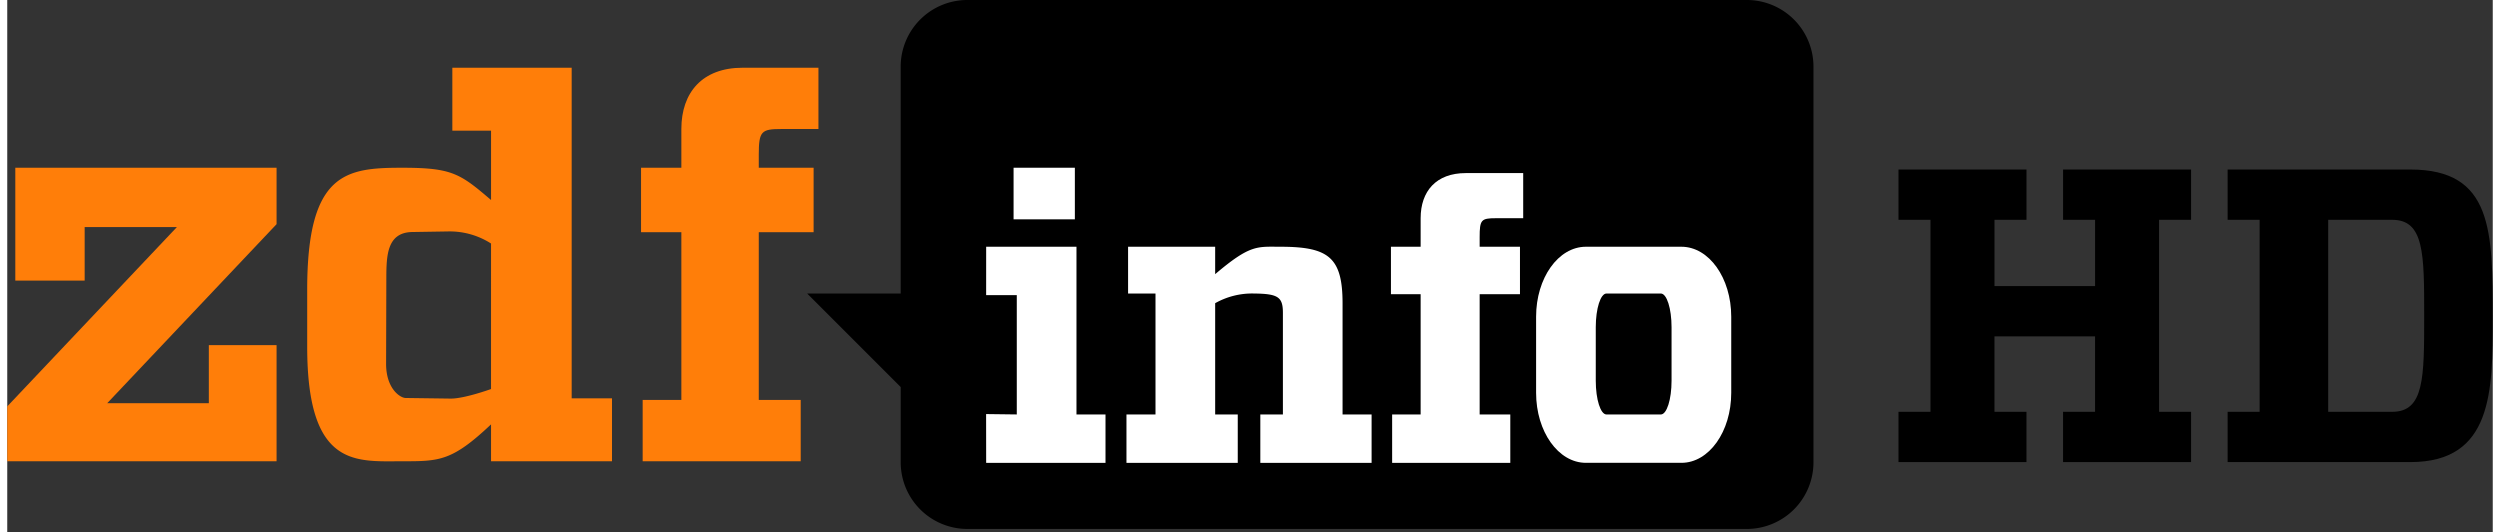 <svg xmlns="http://www.w3.org/2000/svg" height="136.206" viewBox="0.0 0.0 640.0 137.0" width="640.0"><rect x="0.0" y="0.0" width="640.0" height="137.0" fill="#333333" stroke="none"/><g transform="translate(-5 -5)"><path d="M490.734,42.086V55.033h8.239v49.436h-8.239v12.948h47.082C559,117.417,559,99.055,559,80.377c0-22.447,0-38.291-21.187-38.291H490.734Zm25.895,12.948h16.479c8.239,0,8.239,8.728,8.239,24.718s0,24.718-8.239,24.718H516.629Z" transform="translate(85.997 6.566)" /><g transform="translate(5 5)"><g transform="translate(0 17.441)"><path d="M2.076,36.691H69.349V51.225l-43.6,46.094H51.908V82.37H69.349v29.9H0V98.15L43.686,51.973H19.933V65.76H2.076" fill="#ff7e09" transform="translate(0 -10.945)" /><path d="M139.066,116.141h40.7v-15.78h-10.8V57.174h14.119V40.564H168.965V37.242c0-6.085.65-6.644,5.814-6.644h9.551V14.818H164.812c-10.386,0-15.78,6.367-15.78,15.78v9.966H138.65v16.61h10.382v43.187h-9.966" fill="#ff7e09" transform="translate(24.548 -14.818)" /><g transform="translate(77.235 0)"><path d="M-797.194-294.762v85.129h10.381v16.2h-31.145v-9.5c-10.059,9.5-13.29,9.5-22.839,9.5-12,0-24.5,1.768-24.5-29.529v-14.671c0-30.248,10.056-31.377,24.5-31.377,12.834,0,14.88,1.509,22.84,8.305v-17.856h-9.966v-16.2Zm-41.017,42.3c-6.537.1-6.693,6.025-6.709,11.872l-.061,22.02c-.017,6.462,3.634,8.825,5.018,8.844l11.563.157c3.529.048,10.441-2.462,10.441-2.462V-249.5a19.724,19.724,0,0,0-10.91-3.114Z" fill="#ff7e09" transform="translate(865.297 294.763)" /></g></g><g transform="translate(205.97)"><path d="M216.277,0H416.909a17.166,17.166,0,0,1,17.2,17.2V119a17.167,17.167,0,0,1-17.2,17.2H216.278a17.167,17.167,0,0,1-17.2-17.2V99.663L174.989,75.578h24.085V17.2A17.166,17.166,0,0,1,216.277,0Z" transform="translate(-174.989)" /><g transform="translate(46.079 43.187)"><path d="M214.152,53.978h23.255V97.166h7.475v12.458H214.152l-.015-12.562,7.9.1V66.436h-7.89" fill="#fff" transform="translate(-214.137 -33.631)" /><path d="M220.147,36.691h15.78V49.98h-15.78Z" fill="#fff" transform="translate(-213.073 -36.691)" /><path d="M245.258,53.98h22.424V61.04c9.053-7.687,10.777-7.062,16.843-7.059,12.352.006,15.95,2.729,15.962,14.534V97.168h7.475v12.458H279.31V97.168h5.814V71.006c0-4.1-1.247-4.917-7.475-4.983a19.373,19.373,0,0,0-9.966,2.492V97.168H273.5v12.458H244.843V97.168h7.475V66.023h-7.059" fill="#fff" transform="translate(-208.701 -33.633)" /><path d="M347.283,53.978h24.589c7.107,0,12.829,8.037,12.829,18.019V91.6c0,9.983-5.722,18.019-12.829,18.019H347.283c-7.107,0-12.828-8.037-12.828-18.019V72C334.454,62.015,340.176,53.978,347.283,53.978Z" fill="#fff" transform="translate(-192.835 -33.631)" /><path d="M350.265,64.21h14c1.527,0,2.757,3.869,2.757,8.676V86.678c0,4.807-1.23,8.676-2.757,8.676h-14c-1.527,0-2.757-3.869-2.757-8.676V72.885C347.508,68.079,348.738,64.21,350.265,64.21Z" transform="translate(-190.524 -31.819)" /><path d="M303.008,112.476h30.424V100.018h-7.89V69.055h10.382V56.824H325.542V54.377c0-4.481.377-4.892,4.179-4.893h7.033V37.865H321.967c-7.648,0-11.62,4.688-11.62,11.62v7.339H302.7V69.055h7.645v30.963h-7.339" fill="#fff" transform="translate(-198.457 -36.483)" /></g></g></g><path d="M418.734,104.469h8.239V55.033h-8.239V42.086h32.957V55.033h-8.239V72.1h25.9V55.033h-8.239V42.086h32.957V55.033h-8.239v49.436h8.239v12.948H461.108V104.469h8.239V85.048h-25.9v19.421h8.239v12.948H418.734Z" transform="translate(73.25 6.566)" /></g></svg>
